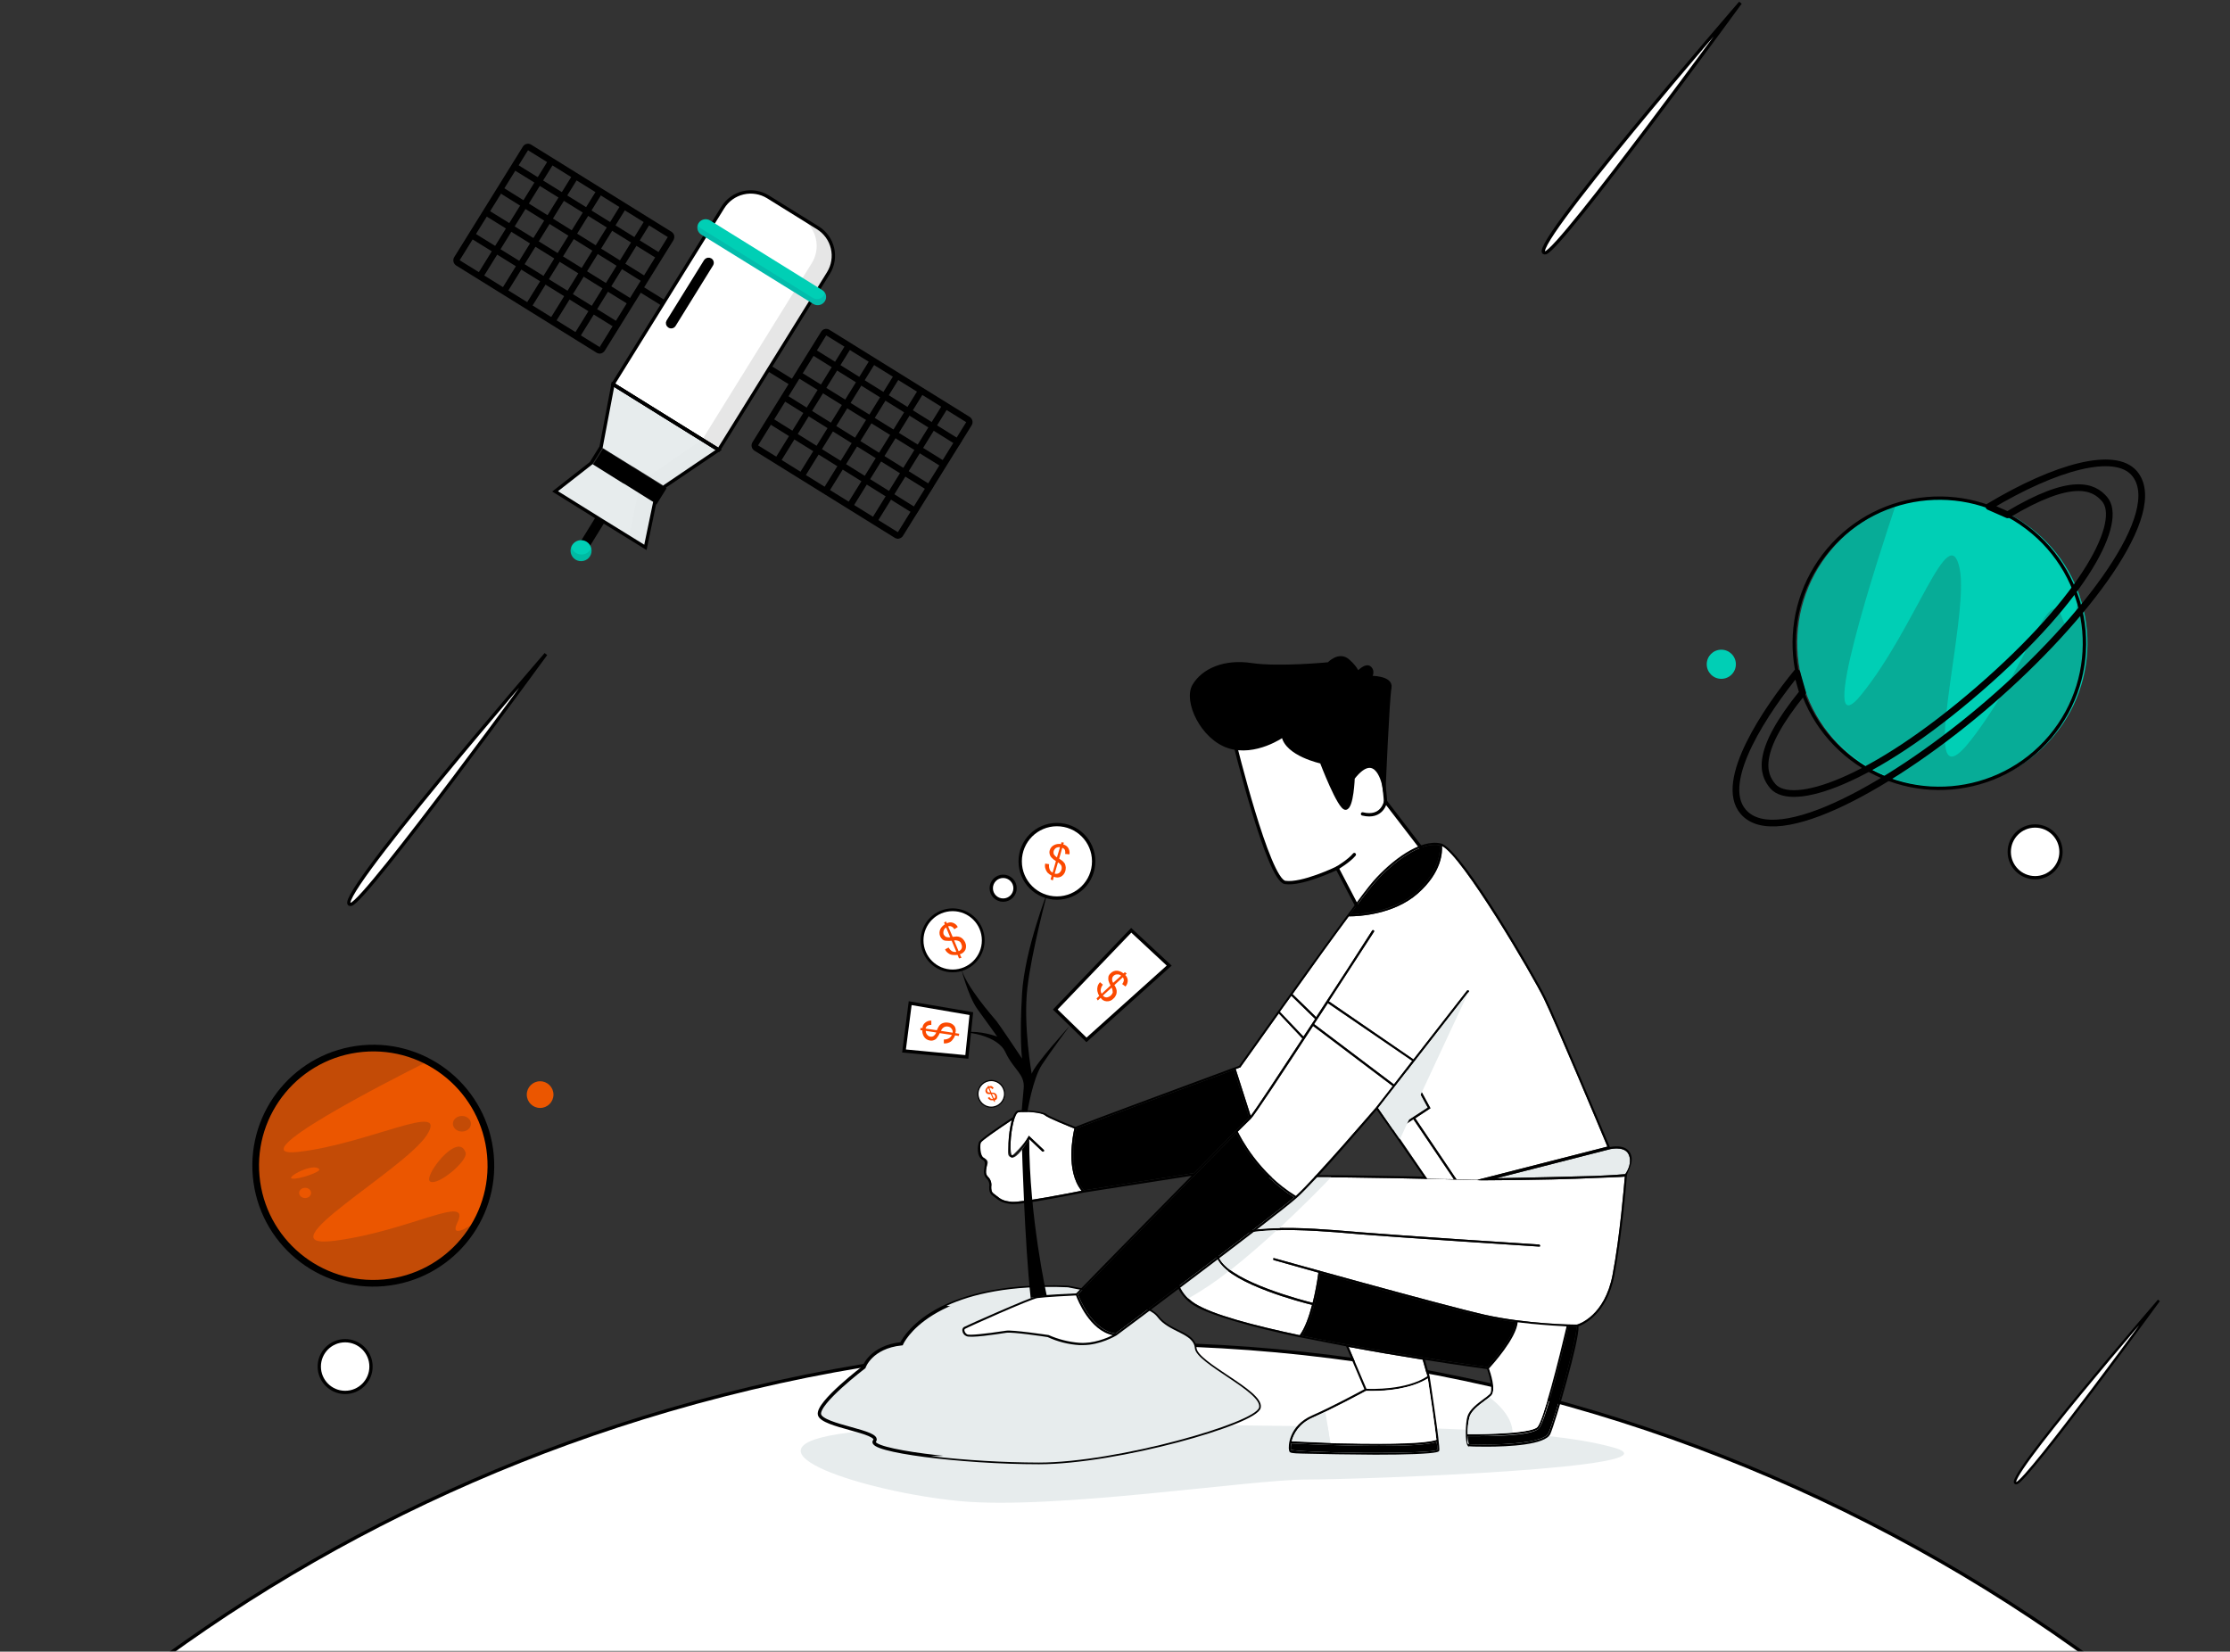 <svg width="667" height="494" viewBox="0 0 667 494" fill="none" xmlns="http://www.w3.org/2000/svg">
<rect x="0" y="0" width="667" height="494" fill="#333333" stroke="none"/>
<mask id="mask0" mask-type="alpha" maskUnits="userSpaceOnUse" x="0" y="296" width="667" height="198">
<rect y="297" width="667" height="197" fill="#C4C4C4"/>
</mask>
<g mask="url(#mask0)">
<path d="M806.505 753.685C882.379 1012.85 733.803 1284.53 474.634 1360.4C215.466 1436.28 -56.302 1287.79 -132.27 1028.53C-159.852 934.528 -158.487 834.396 -128.35 741.179C-80.38 592.323 38.332 469.038 199.787 421.815C376.921 369.925 559.935 422.935 682.1 544.54C740.596 602.606 783.4 674.567 806.505 753.685Z" fill="white" stroke="black" stroke-miterlimit="10"/>
</g>
<path d="M411.344 426.935C411.344 426.935 460.885 426.812 482.617 432.951C504.349 439.09 407.354 442.528 390.718 442.528C374.081 442.528 315.209 451.675 287.032 448.974C258.854 446.273 220.241 433.811 250.567 428.961C280.893 424.111 411.344 426.935 411.344 426.935Z" fill="#E7ECED"/>
<path d="M319.392 385.029C319.392 385.029 342.658 389.142 346.158 393.869C349.657 398.596 357.085 398.596 357.392 403.262C357.699 407.927 377.527 416.276 376.606 420.942C375.686 425.607 334.064 437.455 310.736 437.455C287.408 437.455 259.415 433.833 261.564 431.01C263.712 428.186 245.848 426.59 245.111 423.09C244.375 419.591 258.433 408.91 258.433 408.91C258.433 408.91 260.397 402.893 269.667 401.911C269.667 401.911 277.586 383.372 319.392 385.029Z" fill="#E7ECED" stroke="black" stroke-miterlimit="10"/>
<g style="mix-blend-mode:multiply">
<path d="M376.606 420.942C377.527 416.276 357.76 407.866 357.392 403.262C357.023 398.658 349.657 398.596 346.157 393.869C342.658 389.142 319.392 385.029 319.392 385.029C302.08 384.293 290.601 387.116 283.111 390.554C283.234 390.616 313.376 394.299 316.445 396.141C319.515 397.982 272.859 401.359 276.972 403.323C281.085 405.288 324.364 405.226 337.563 405.472C350.762 405.717 346.096 407.068 340.755 409.401C335.414 411.733 266.904 413.882 260.581 414.128C254.258 414.373 266.904 420.696 304.413 424.932C341.922 429.168 368.687 416.276 368.687 416.276C355.918 433.772 278.446 435.552 278.446 435.552C289.166 436.782 299.946 437.418 310.736 437.455C334.064 437.455 375.624 425.546 376.606 420.942Z" fill="#E7ECED"/>
</g>
<path d="M412.512 432.459C401.155 432.459 388.386 431.845 386.237 431.722C386.086 432.344 386.045 432.988 386.114 433.625C387.158 433.993 395.63 434.423 408.03 434.546C422.027 434.607 429.087 434.178 429.885 433.686C429.918 432.884 429.857 432.08 429.7 431.292C426.815 432.213 420.001 432.459 412.512 432.459Z" fill="black"/>
<path d="M486.117 351.18C486.853 350.136 488.265 347.619 487.099 345.225C486.424 343.813 484.766 343.506 483.538 343.506C482.92 343.514 482.304 343.576 481.697 343.69L447.626 352.408C457.203 352.223 468.928 351.978 476.908 351.732C482.802 351.487 485.503 351.241 486.117 351.18Z" fill="#E7ECED"/>
<path d="M408.706 415.392C410.24 415.454 420.615 415.822 426.938 411.648L425.526 406.675C418.957 405.632 411.223 404.342 403.365 402.869L408.706 415.392Z" fill="white"/>
<path d="M444.925 408.885C445.845 407.842 452.967 399.984 453.335 395.441C450.204 395.011 447.012 394.52 443.942 393.784C435.655 391.942 410.854 385.189 394.954 380.769C394.647 382.918 393.051 394.213 389.368 399.493C413.8 404.649 442.592 408.578 444.925 408.885Z" fill="black"/>
<path d="M476.724 352.346C470.278 352.653 460.149 352.96 445.047 353.021H442.776L439.952 352.899C429.946 352.653 407.416 352.101 389.92 352.101C378.747 352.101 369.6 352.346 367.145 353.021C362.418 354.372 353.332 365.852 351.859 376.349C351.307 380.585 351.736 386.417 357.445 389.916C363.155 393.415 374.941 396.423 388.754 399.37C390.35 397.16 391.578 393.661 392.437 390.285C389.613 389.609 368.802 384.268 364.505 377.209C363.822 376.156 363.58 374.878 363.83 373.648C365.978 364.992 392.069 367.325 404.592 368.369L406.741 368.553C416.931 369.412 459.903 372.236 460.333 372.236C460.42 372.251 460.499 372.296 460.555 372.364C460.611 372.431 460.641 372.517 460.64 372.605C460.64 372.727 460.456 372.912 460.333 372.85C460.21 372.789 416.87 370.026 406.679 369.167L404.531 368.983C393.174 368 366.47 365.668 364.444 373.771C364.323 374.303 364.31 374.854 364.405 375.392C364.5 375.929 364.701 376.443 364.996 376.902C369.109 383.593 389.859 388.995 392.621 389.671C393.357 386.696 393.93 383.683 394.34 380.647L381.019 376.902C380.896 376.902 380.773 376.718 380.835 376.533C380.896 376.349 381.019 376.288 381.203 376.349C381.387 376.411 431.665 390.407 444.065 393.231C456.466 396.055 470.831 396.178 471.69 396.178C472.55 396.178 479.978 393.477 482.31 381.383C484.643 369.29 485.748 354.556 485.994 351.917C485.134 352.039 482.802 352.162 476.724 352.346Z" fill="white"/>
<path d="M469.174 396.73C468.498 399.677 462.544 424.846 460.272 427.241C458.001 429.635 444.864 429.573 440.198 429.573H439.032C439.093 430.863 439.216 431.783 439.4 431.968C439.584 432.152 461.377 432.643 463.158 428.653C465.368 423.619 471.998 399.124 471.506 396.792L469.174 396.73Z" fill="black"/>
<path d="M487.652 344.979C486.178 341.971 481.758 343.076 481.574 343.076L444.986 352.408L439.952 352.285C423.5 351.855 373.468 350.566 366.961 352.469C361.988 353.881 352.78 365.361 351.245 376.226C350.386 382.611 352.412 387.522 357.139 390.469C361.866 393.415 374.819 397.037 388.754 399.984H388.877L402.628 402.685L408.091 415.515C406.618 416.313 398.453 420.733 392.437 423.373C385.439 426.442 385.255 432.704 385.562 433.809C385.869 434.914 385.746 434.669 399.927 434.976L411.345 435.098C415.888 435.098 420.062 435.037 423.193 434.914C430.376 434.607 430.437 434.177 430.498 433.809C430.744 432.152 427.797 412.876 427.613 411.709L426.201 406.737C436.208 408.333 443.574 409.315 444.802 409.499C445.477 411.402 446.705 415.945 445.6 416.989C445.037 417.496 444.442 417.968 443.82 418.401C441.917 419.812 439.523 421.593 438.909 423.68C438.295 425.767 438.233 431.231 438.909 432.274C439.584 433.318 439.093 432.52 439.277 432.581C439.461 432.643 441.548 432.704 444.618 432.704C451.371 432.704 462.237 432.152 463.71 428.898C465.183 425.644 472.55 400.475 472.12 396.73C473.593 396.178 480.653 393.047 482.863 381.506C485.073 369.965 486.547 352.899 486.608 351.609C486.669 350.32 488.941 347.681 487.652 344.979ZM481.697 343.69C482.304 343.576 482.92 343.514 483.538 343.506C484.766 343.506 486.424 343.813 487.099 345.225C488.265 347.619 486.853 350.136 486.117 351.18C485.503 351.241 482.802 351.487 476.908 351.732C468.928 351.978 457.203 352.223 447.626 352.408L481.697 343.69ZM394.954 380.769C410.854 385.189 435.655 391.942 443.943 393.784C447.012 394.52 450.204 395.011 453.335 395.441C452.967 399.984 445.846 407.842 444.925 408.885C442.592 408.578 413.801 404.649 389.368 399.493C393.051 394.213 394.647 382.918 394.954 380.769ZM392.683 423.987C399.006 421.163 407.723 416.497 408.583 416.006H410.731C414.415 416.006 421.843 415.515 427.061 412.262C427.736 416.682 429.086 425.829 429.639 430.617C422.886 432.827 390.227 431.231 386.36 431.047C386.912 428.898 388.508 425.829 392.683 423.987ZM429.885 433.686C429.087 434.177 422.027 434.607 408.03 434.546C395.63 434.423 387.158 433.993 386.114 433.625C386.045 432.988 386.086 432.344 386.237 431.722C388.386 431.845 401.155 432.459 412.512 432.459C420.001 432.459 426.815 432.213 429.7 431.292C429.857 432.08 429.918 432.884 429.885 433.686ZM426.938 411.648C420.615 415.822 410.24 415.454 408.705 415.392L403.365 402.869C411.222 404.343 418.957 405.632 425.526 406.675L426.938 411.648ZM439.523 423.864C440.075 421.961 442.347 420.242 444.188 418.892C444.811 418.459 445.405 417.987 445.968 417.48C447.626 416.006 445.784 410.543 445.355 409.315C446.46 408.149 453.519 400.291 453.949 395.503C459.842 396.239 465.245 396.546 468.56 396.73C466.288 406.491 461.623 424.908 459.842 426.811C458.062 428.714 444.434 429.021 438.97 428.959C438.927 427.244 439.113 425.531 439.523 423.864ZM463.157 428.652C461.377 432.643 440.321 432.09 439.4 431.967C438.479 431.845 439.093 430.862 439.031 429.573H440.198C444.863 429.573 458.308 429.389 460.272 427.241C462.237 425.092 468.498 399.677 469.173 396.73H471.506C471.997 399.124 465.367 423.619 463.157 428.652ZM482.311 381.383C479.978 393.477 472.304 395.994 471.69 396.178C471.077 396.362 456.22 395.932 444.065 393.231C431.91 390.53 381.694 376.472 381.203 376.349C380.712 376.226 380.835 376.349 380.835 376.533C380.835 376.717 380.896 376.902 381.019 376.902L394.34 380.646C393.931 383.683 393.357 386.696 392.621 389.671C389.859 388.995 369.11 383.593 364.996 376.902C364.701 376.443 364.5 375.929 364.405 375.392C364.311 374.854 364.324 374.303 364.444 373.771C366.47 365.667 393.174 368 404.531 368.983L406.68 369.167C416.87 370.026 459.842 372.85 460.333 372.85C460.825 372.85 460.64 372.727 460.64 372.604C460.642 372.516 460.611 372.431 460.555 372.364C460.499 372.296 460.42 372.251 460.333 372.236C459.904 372.236 416.931 369.412 406.741 368.553L404.592 368.369C392.069 367.325 365.979 364.992 363.83 373.648C363.58 374.878 363.823 376.156 364.505 377.209C368.803 384.268 389.613 389.609 392.437 390.284C391.578 393.661 390.35 397.16 388.754 399.37C374.941 396.423 362.602 393.17 357.446 389.916C352.289 386.662 351.307 380.585 351.859 376.349C353.333 365.852 362.418 354.372 367.145 353.021C369.601 352.346 378.748 352.101 389.92 352.101C407.416 352.101 429.946 352.653 439.952 352.899L442.776 353.021H445.048C460.149 352.96 470.278 352.653 476.724 352.346C483.17 352.039 485.135 352.039 485.994 351.916C485.748 354.556 484.521 369.719 482.311 381.383Z" fill="black"/>
<path d="M429.639 430.678C429.087 425.89 427.736 416.743 427.061 412.323C421.843 415.577 414.415 416.068 410.731 416.068H408.583C407.846 416.436 402.014 419.628 396.428 422.329L397.901 431.661C409.197 431.906 425.158 432.152 429.639 430.678Z" fill="white"/>
<path d="M392.683 423.987C388.508 425.829 386.912 428.898 386.36 431.108L397.901 431.599L396.428 422.268L392.683 423.987Z" fill="#E7ECED"/>
<path d="M468.559 396.73C465.244 396.546 459.842 396.239 453.949 395.502C453.519 400.291 446.459 408.149 445.354 409.315C445.784 410.543 447.626 416.006 445.968 417.48L445.477 417.909C447.626 419.506 452.414 423.68 452.414 428.53C456.036 428.161 459.044 427.67 459.842 426.811C461.622 424.908 466.288 406.491 468.559 396.73Z" fill="white"/>
<path d="M445.477 417.909L444.188 418.892C442.346 420.242 440.075 421.961 439.522 423.864C439.113 425.531 438.927 427.244 438.97 428.959C442.039 429.021 447.748 428.898 452.414 428.53C452.414 423.68 447.626 419.506 445.477 417.909Z" fill="#E7ECED"/>
<g style="mix-blend-mode:multiply">
<g style="mix-blend-mode:multiply">
<path d="M364.506 377.209C363.823 376.156 363.58 374.878 363.83 373.648C364.997 368.921 373.346 367.448 382.677 367.325C389 361.432 394.647 355.784 398.147 352.101H389.921C378.748 352.101 369.601 352.346 367.145 353.021C362.418 354.372 353.333 365.852 351.859 376.349C351.368 380.033 351.675 384.821 355.42 388.381C359.633 385.994 363.656 383.285 367.452 380.278C366.286 379.449 365.287 378.407 364.506 377.209Z" fill="#E7ECED"/>
</g>
<g style="mix-blend-mode:multiply">
<path d="M364.444 373.771C364.324 374.303 364.311 374.854 364.406 375.392C364.501 375.929 364.702 376.443 364.997 376.902C365.822 378.067 366.84 379.084 368.005 379.91C372.67 376.226 377.459 372.052 381.94 367.939C373.223 368.185 365.488 369.596 364.444 373.771Z" fill="#E7ECED"/>
</g>
</g>
<path d="M369.232 222.018C369.232 222.018 379.3 263.209 384.395 263.946C389.491 264.683 399.927 259.649 399.927 259.649L406.864 272.909L426.447 255.413L414.415 239.759C414.415 239.759 412.819 209.371 397.84 208.819C382.861 208.266 369.232 222.018 369.232 222.018Z" fill="white" stroke="black" stroke-miterlimit="10"/>
<path d="M399.927 259.649C399.927 259.649 403.61 257.439 405.083 255.597" stroke="black" stroke-miterlimit="10" stroke-linecap="round"/>
<path d="M414.414 239.759C414.414 239.759 413.493 244.915 407.539 243.442" stroke="black" stroke-miterlimit="10" stroke-linecap="round"/>
<path d="M404.715 232.699C404.715 232.699 404.408 241.478 402.505 241.723C400.602 241.969 395.261 227.911 395.261 227.911C395.261 227.911 384.764 225.701 383.781 219.992C383.781 219.992 375.494 225.885 367.513 223.307C359.533 220.728 354.376 209.617 357.139 205.013C359.901 200.409 366.224 197.585 374.327 198.813C382.431 200.04 397.41 198.567 397.41 198.567C397.41 198.567 400.479 195.191 403.242 197.646C406.004 200.102 406.004 201.391 406.004 201.391C406.004 201.391 408.521 198.567 409.749 199.795C410.977 201.023 409.749 202.619 409.749 202.619C409.749 202.619 416.317 202.496 415.704 205.688C415.09 208.88 413.985 235.216 413.985 235.216C413.985 235.216 411.897 223.491 404.715 232.699Z" fill="black" stroke="black" stroke-miterlimit="10"/>
<path d="M382.799 302.621L389.859 310.049L393.358 304.77L386.237 297.833L382.799 302.621Z" fill="white"/>
<path d="M374.082 333.745C375.678 331.719 382.185 321.836 389.552 310.601L382.492 303.112C376.108 312.013 371.258 318.95 371.074 319.135V319.257H370.951L369.601 319.748L374.082 333.745Z" fill="white"/>
<path d="M321.349 337.551C319.814 336.937 313.368 334.42 312.509 333.561C311.649 332.702 306.922 332.272 304.59 332.702C303.546 332.886 302.441 337.428 302.257 341.91C302.195 344.857 302.625 345.593 302.748 345.593C302.871 345.593 306.124 342.524 307.536 340.068L307.72 339.7L312.202 343.936C312.258 343.993 312.29 344.07 312.29 344.151C312.29 344.231 312.258 344.308 312.202 344.365C312.146 344.42 312.074 344.455 311.997 344.466C311.92 344.477 311.841 344.463 311.772 344.427L307.843 340.682C306.922 342.217 304.221 346.575 302.625 346.207C301.029 345.839 301.582 344.611 301.643 341.91C301.732 339.59 302.061 337.286 302.625 335.034C298.205 337.981 293.662 341.173 293.355 341.787C293.048 342.401 292.435 345.409 294.276 346.33C296.118 347.251 295.258 348.11 295.074 349.154C294.89 350.197 294.706 351.18 295.504 351.978C295.896 352.351 296.19 352.815 296.362 353.329C296.533 353.843 296.576 354.39 296.486 354.924C296.486 355.784 296.486 356.52 297.284 357.073L298.082 357.687C299.31 358.669 300.047 359.222 302.625 359.467C305.203 359.713 320.551 356.766 323.497 356.152C318.648 350.197 320.919 339.393 321.349 337.551Z" fill="white"/>
<path d="M416.931 324.353L422.395 317.293L397.164 300.043C395.813 302.069 394.463 304.217 393.051 306.304L416.931 324.353Z" fill="white"/>
<path d="M369.662 338.165L373.591 334.297L369.048 319.994C352.473 326.071 324.173 336.569 321.963 337.551C321.656 338.902 319.2 350.32 324.173 356.029L357.139 350.872L369.662 338.165Z" fill="black"/>
<path d="M420.983 320.117L412.205 331.412L416.747 337.981L427.061 331.289L420.983 320.117Z" fill="#E7ECED"/>
<path d="M423.623 266.831C430.867 260.385 430.744 254.001 430.682 252.835C425.035 251.668 416.87 257.561 411.222 263.946C409.933 265.358 407.232 268.857 403.855 273.461C406.372 273.461 416.563 273.031 423.623 266.831Z" fill="black"/>
<path d="M431.296 253.019C431.419 254.799 431.173 260.938 424.052 267.261C416.931 273.584 406.127 274.075 403.732 274.075H403.426C398.514 280.705 392.253 289.361 386.605 297.342L393.665 304.217C400.111 294.395 406.556 284.389 410.424 278.311C410.448 278.279 410.478 278.252 410.513 278.231C410.548 278.211 410.586 278.197 410.626 278.191C410.666 278.186 410.707 278.188 410.746 278.198C410.785 278.208 410.821 278.225 410.854 278.25C411.038 278.311 411.038 278.495 410.976 278.679L397.471 299.49L422.763 316.863L438.786 296.298C438.841 296.244 438.913 296.208 438.99 296.197C439.068 296.186 439.146 296.2 439.215 296.237C439.257 296.252 439.294 296.278 439.323 296.313C439.351 296.347 439.369 296.389 439.375 296.433C439.382 296.477 439.376 296.522 439.358 296.563C439.341 296.604 439.313 296.64 439.277 296.666L421.413 319.626L427.858 331.474L423.316 334.482L435.655 352.776L441.855 352.898L480.776 342.953C479.241 339.209 464.63 304.463 461.806 298.753C458.491 291.878 437.374 255.904 431.296 253.019Z" fill="white"/>
<path d="M369.784 338.902C357.691 351.057 324.725 384.759 322.392 387.153C322.945 388.565 326.689 397.896 333.626 398.879C335.775 397.282 380.098 364.194 387.096 358.116C376.292 351.425 370.828 341.05 369.784 338.902Z" fill="black"/>
<path d="M422.763 334.789L415.703 336.139L426.876 352.592L434.856 352.714L422.763 334.789Z" fill="white"/>
<path d="M321.84 387.399C320.366 387.46 312.202 387.829 310.237 388.197C308.273 388.565 289.426 396.914 288.628 397.405C288.559 397.452 288.505 397.517 288.473 397.593C288.44 397.669 288.43 397.753 288.444 397.835C288.481 398.093 288.578 398.338 288.727 398.552C288.877 398.765 289.074 398.94 289.304 399.063C289.979 399.37 294.583 398.94 300.906 397.958C302.871 397.651 313.123 399.186 313.552 399.247H313.614C316.547 400.549 319.683 401.338 322.883 401.58C327.119 401.887 331.171 400.106 332.828 399.247C325.953 397.835 322.392 388.934 321.84 387.399Z" fill="white"/>
<path d="M411.59 331.228L416.563 324.844L392.744 306.857C383.904 320.424 375.064 333.807 374.143 334.605L370.214 338.472C370.951 340.007 376.415 350.873 387.587 357.687C393.726 352.101 411.222 331.597 411.59 331.228Z" fill="white"/>
<path d="M481.512 343.076C481.328 342.708 465.306 304.524 462.359 298.447C459.412 292.369 437.128 253.694 430.989 252.282C424.728 250.809 416.133 257.439 410.731 263.578C405.329 269.717 372.24 316.556 370.644 318.766L369.171 319.319H369.109C360.883 322.388 324.418 335.832 321.656 337.06C318.463 335.832 313.552 333.807 312.938 333.193C312.325 332.579 306.677 331.781 304.528 332.149C303.853 332.272 303.362 333.07 302.932 334.175C301.152 335.341 293.171 340.621 292.803 341.603C292.435 342.585 291.943 345.9 293.969 346.944C294.706 347.312 294.645 347.987 294.46 349.092C294.276 350.197 294.031 351.425 295.074 352.469C295.407 352.788 295.654 353.186 295.793 353.626C295.933 354.065 295.96 354.533 295.872 354.986C295.872 355.907 295.872 356.889 296.916 357.625L297.714 358.239C299.003 359.222 299.801 359.835 302.625 360.142H303.055C307.291 360.142 323.375 356.827 324.111 356.705L356.402 351.671C342.037 366.22 323.743 384.943 321.901 386.847C320.735 386.908 312.202 387.276 310.176 387.645C308.15 388.013 289.181 396.423 288.321 396.914C288.161 397.021 288.031 397.168 287.945 397.34C287.859 397.512 287.82 397.704 287.83 397.897C287.845 398.263 287.962 398.619 288.168 398.923C288.374 399.227 288.661 399.467 288.997 399.615C290.163 400.291 297.775 399.124 300.968 398.633C302.809 398.326 312.631 399.8 313.368 399.922C316.343 401.301 319.549 402.113 322.822 402.317H323.927C329.084 402.317 333.688 399.554 333.933 399.431C334.179 399.308 381.817 363.703 387.833 358.301C393.849 352.898 409.565 334.482 411.775 331.903L416.44 338.533L426.139 352.53L444.126 352.96L481.635 343.383L481.512 343.076ZM411.222 263.946C416.87 257.562 425.035 251.668 430.682 252.835C430.744 254.001 430.866 260.385 423.623 266.831C416.379 273.277 406.372 273.461 403.855 273.461C407.232 268.857 409.933 265.358 411.222 263.946ZM397.164 300.043L422.395 317.293L416.931 324.353L393.051 306.304C394.463 304.217 395.813 302.068 397.164 300.043ZM416.747 337.981L412.204 331.412L420.983 320.117L427.06 331.29L416.747 337.981ZM389.859 310.049L382.799 302.621L386.237 297.833L393.358 304.77L389.859 310.049ZM370.951 319.257H371.074V319.135C371.258 318.95 376.108 312.013 382.492 303.112L389.552 310.602C382.185 321.836 375.678 331.719 374.082 333.745L369.6 319.748L370.951 319.257ZM302.625 359.467C300.047 359.222 299.31 358.669 298.082 357.687L297.284 357.073C296.486 356.52 296.486 355.784 296.486 354.924C296.576 354.39 296.533 353.842 296.362 353.329C296.19 352.815 295.896 352.351 295.504 351.978C294.706 351.18 294.89 350.136 295.074 349.154C295.258 348.172 295.443 346.944 294.276 346.33C293.11 345.716 293.11 342.462 293.355 341.787C293.601 341.112 298.205 337.981 302.625 335.034C302.061 337.286 301.732 339.59 301.643 341.91C301.581 344.611 301.888 346.023 302.625 346.207C303.362 346.391 306.922 342.217 307.843 340.682L311.772 344.427C311.841 344.463 311.92 344.477 311.997 344.466C312.074 344.455 312.146 344.42 312.202 344.365C312.258 344.308 312.289 344.231 312.289 344.151C312.289 344.07 312.258 343.993 312.202 343.936L307.72 339.7L307.536 340.068C306.124 342.524 303.73 345.839 302.748 345.593C301.766 345.348 302.195 344.857 302.257 341.91C302.441 337.428 303.546 332.886 304.59 332.702C306.922 332.272 311.772 332.886 312.509 333.561C313.245 334.236 319.814 336.937 321.349 337.551C320.919 339.393 318.648 350.197 323.497 356.152C320.551 356.766 305.51 359.713 302.625 359.467ZM324.173 356.029C319.2 350.32 321.656 338.902 321.963 337.551C324.173 336.569 352.473 326.072 369.048 319.994L373.591 334.298L369.662 338.165L357.138 350.873L324.173 356.029ZM333.626 398.879C326.69 397.897 322.945 388.565 322.392 387.153C324.725 384.759 357.691 351.057 369.785 338.902C370.828 341.05 376.292 351.425 387.096 358.117C380.098 364.194 335.775 397.283 333.626 398.879ZM322.883 401.641C319.683 401.4 316.547 400.611 313.614 399.308H313.552C313.123 399.247 302.871 397.712 300.906 398.019C294.583 399.002 289.979 399.431 289.304 399.124C289.074 399.002 288.877 398.826 288.727 398.613C288.578 398.4 288.481 398.154 288.444 397.897C288.43 397.815 288.44 397.731 288.473 397.654C288.505 397.578 288.56 397.513 288.628 397.467C289.426 396.976 308.211 388.565 310.237 388.258C312.263 387.952 320.366 387.522 321.84 387.46C322.392 388.995 325.953 397.897 332.828 399.37C331.171 400.168 327.119 401.948 322.883 401.641ZM387.587 357.687C376.414 350.873 370.951 340.007 370.214 338.472L374.143 334.605C375.064 333.807 383.904 320.424 392.744 306.857L416.563 324.844L411.59 331.228C411.222 331.597 393.726 352.1 387.587 357.687ZM417.115 338.472L422.763 334.789L434.857 352.714L426.876 352.592L417.115 338.472ZM435.655 352.776L423.316 334.482L427.858 331.474L421.413 319.626L439.277 296.666C439.313 296.64 439.341 296.604 439.358 296.563C439.376 296.522 439.382 296.477 439.375 296.433C439.369 296.389 439.351 296.347 439.323 296.312C439.294 296.278 439.257 296.252 439.215 296.237C439.146 296.2 439.068 296.186 438.99 296.197C438.913 296.208 438.842 296.243 438.786 296.298L422.763 316.863L397.471 299.49L410.976 278.679C411.038 278.495 411.038 278.311 410.854 278.25C410.789 278.201 410.707 278.18 410.626 278.191C410.545 278.203 410.473 278.246 410.424 278.311C406.556 284.388 400.111 294.395 393.665 304.217L386.605 297.342C392.253 289.361 398.514 280.705 403.426 274.075H403.733C406.127 274.075 416.686 273.707 424.052 267.261C431.419 260.815 431.419 254.799 431.296 253.019C437.374 255.904 458.491 291.878 461.806 298.753C464.63 304.463 479.241 339.209 480.776 342.953L441.855 352.898L435.655 352.776Z" fill="black"/>
<g style="mix-blend-mode:multiply">
<path d="M439.277 296.666L418.712 340.743L412.205 331.412L439.277 296.666Z" fill="#E7ECED"/>
</g>
<path d="M614.173 220.283C629.613 201.948 627.266 174.568 608.93 159.128C590.595 143.688 563.215 146.036 547.775 164.371C532.335 182.706 534.683 210.086 553.018 225.526C571.353 240.966 598.733 238.619 614.173 220.283Z" fill="#00CFB5"/>
<g style="mix-blend-mode:multiply" opacity="0.2">
<path d="M548.058 220.35C554.628 227.959 563.64 233.047 573.549 234.743C583.459 236.439 593.65 234.637 602.377 229.646C611.104 224.655 617.825 216.785 621.388 207.384C624.951 197.983 625.135 187.636 621.908 178.114C620.619 184.99 618.839 190.637 616.813 184.867C612.884 173.448 606.5 199.6 589.434 221.455C572.368 243.309 589.372 184.867 586.119 169.949C582.865 155.032 573.227 187.322 556.836 207.642C542.348 225.69 562.3 165.1 567.088 150.796C561.728 152.618 556.768 155.452 552.478 159.145C543.778 166.677 538.425 177.355 537.596 188.832C536.767 200.309 540.53 211.646 548.058 220.35Z" fill="#231F20"/>
</g>
<path d="M613.259 220.352C628.698 202.017 626.351 174.637 608.016 159.197C589.68 143.757 562.3 146.104 546.86 164.44C531.421 182.775 533.768 210.155 552.103 225.595C570.439 241.035 597.819 238.687 613.259 220.352Z" stroke="black" stroke-linecap="round" stroke-linejoin="round"/>
<path d="M595.266 209.913C566.904 234.469 531.36 254.359 521.415 242.818C513.557 233.732 528.659 211.878 537.438 201.135L539.156 207.151C524.791 224.831 527.186 231.522 530.255 235.144C535.964 241.713 559.722 234.039 591.951 206.107C624.18 178.175 635.169 155.83 629.46 149.261C626.267 145.578 619.883 142.324 600.484 153.988L594.898 151.533C615.095 139.439 632.529 134.835 638.361 141.526C648.306 153.067 623.566 185.419 595.266 209.913Z" stroke="black" stroke-width="2" stroke-linecap="round" stroke-linejoin="round"/>
<path d="M115.374 384.187C134.721 382.426 148.978 365.315 147.217 345.967C145.456 326.62 128.345 312.364 108.998 314.124C89.651 315.885 75.394 332.996 77.155 352.344C78.916 371.691 96.027 385.947 115.374 384.187Z" fill="#EB5600"/>
<g style="mix-blend-mode:multiply" opacity="0.2">
<path d="M76.898 346.798C76.392 354.917 78.71 362.961 83.459 369.565C88.209 376.169 95.097 380.926 102.954 383.03C110.812 385.133 119.156 384.454 126.569 381.106C133.983 377.758 140.01 371.948 143.628 364.662C138.962 367.916 134.665 370.126 136.814 365.644C141.049 356.804 122.51 368.223 100.103 371.108C77.696 373.993 120.975 349.929 127.667 339.493C134.358 329.057 110.294 342.132 89.237 344.527C70.575 346.614 116.678 323.102 127.605 317.638C123.492 315.57 119.002 314.359 114.407 314.078C109.795 313.761 105.166 314.356 100.784 315.829C96.402 317.302 92.354 319.624 88.87 322.663C85.387 325.702 82.536 329.398 80.482 333.539C78.428 337.68 77.21 342.186 76.898 346.798Z" fill="#231F20"/>
</g>
<path d="M114.841 383.686C134.188 381.925 148.445 364.814 146.684 345.467C144.923 326.12 127.812 311.863 108.465 313.624C89.118 315.385 74.861 332.496 76.622 351.843C78.382 371.19 95.494 385.447 114.841 383.686Z" stroke="black" stroke-width="2" stroke-linecap="round" stroke-linejoin="round"/>
<g style="mix-blend-mode:multiply" opacity="0.2">
<path d="M139.269 344.772C140.006 347.166 131.166 354.656 128.71 353.428C126.255 352.2 137.12 338.019 139.269 344.772Z" fill="#231F20"/>
</g>
<path d="M95.499 349.745C96.051 350.481 89.237 352.876 87.334 352.507C85.431 352.139 93.841 347.596 95.499 349.745Z" fill="#EB5600"/>
<path d="M91.263 358.339C92.246 358.339 93.043 357.652 93.043 356.804C93.043 355.957 92.246 355.27 91.263 355.27C90.279 355.27 89.482 355.957 89.482 356.804C89.482 357.652 90.279 358.339 91.263 358.339Z" fill="#EB5600"/>
<g style="mix-blend-mode:multiply" opacity="0.2">
<path d="M138.164 338.449C139.656 338.449 140.865 337.405 140.865 336.116C140.865 334.828 139.656 333.783 138.164 333.783C136.672 333.783 135.463 334.828 135.463 336.116C135.463 337.405 136.672 338.449 138.164 338.449Z" fill="#231F20"/>
</g>
<path d="M608.71 262.524C612.982 262.524 616.445 259.061 616.445 254.789C616.445 250.517 612.982 247.054 608.71 247.054C604.438 247.054 600.975 250.517 600.975 254.789C600.975 259.061 604.438 262.524 608.71 262.524Z" fill="white" stroke="black" stroke-width="0.98" stroke-miterlimit="10"/>
<path d="M514.846 203.038C517.254 203.038 519.205 201.087 519.205 198.679C519.205 196.272 517.254 194.321 514.846 194.321C512.439 194.321 510.488 196.272 510.488 198.679C510.488 201.087 512.439 203.038 514.846 203.038Z" fill="#00CFB5"/>
<path d="M103.234 416.474C107.505 416.474 110.969 413.011 110.969 408.739C110.969 404.467 107.505 401.004 103.234 401.004C98.962 401.004 95.499 404.467 95.499 408.739C95.499 413.011 98.962 416.474 103.234 416.474Z" fill="white" stroke="black" stroke-width="0.98" stroke-miterlimit="10"/>
<path d="M161.553 331.389C163.757 331.389 165.544 329.603 165.544 327.399C165.544 325.195 163.757 323.409 161.553 323.409C159.349 323.409 157.563 325.195 157.563 327.399C157.563 329.603 159.349 331.389 161.553 331.389Z" fill="#EB5600"/>
<path d="M308.272 388.197L313.061 387.399C313.061 387.399 307.842 364.01 307.842 340.682L305.694 343.875C305.694 343.875 306.492 371.868 308.272 388.197Z" fill="black"/>
<path d="M307.29 332.579C307.29 332.579 308.886 322.634 311.649 318.46C314.411 314.285 319.936 306.857 319.936 306.857C319.936 306.857 309.562 318.275 308.579 321.161C308.579 321.161 306.001 306.673 307.29 295.5C308.579 284.327 313.429 266.463 313.429 266.463C313.429 266.463 306.492 283.959 305.694 297.219C304.896 310.479 305.694 316.618 305.694 316.618C305.694 316.618 299.064 306.673 298.082 305.445C297.1 304.217 288.505 294.702 287.277 288.87C287.277 288.87 289.426 297.833 292.434 301.946C295.442 306.059 298.266 310.049 298.266 310.049C298.266 310.049 293.293 308.146 288.751 308.76C288.751 308.76 298.266 309.435 300.721 314.715C303.177 319.994 306.615 321.222 306.185 325.581C305.755 329.939 305.571 332.579 305.571 332.579H307.29Z" fill="black"/>
<path d="M315.639 301.946L324.97 311.031L349.71 288.809L338.353 278.25L315.639 301.946Z" fill="white" stroke="black" stroke-miterlimit="10"/>
<path d="M327.979 298.631L328.777 297.894C328.506 297.44 328.319 296.941 328.224 296.421C328.153 295.971 328.174 295.512 328.285 295.07C328.409 294.581 328.664 294.136 329.022 293.781L329.882 294.518C329.576 294.892 329.366 295.334 329.268 295.807C329.212 296.047 329.205 296.295 329.247 296.538C329.29 296.78 329.38 297.012 329.513 297.219L332.153 294.763C331.901 294.293 331.695 293.8 331.539 293.29C331.478 292.883 331.478 292.469 331.539 292.062C331.67 291.679 331.904 291.339 332.214 291.08C332.474 290.811 332.791 290.605 333.142 290.477C333.493 290.35 333.869 290.304 334.24 290.343C334.897 290.435 335.515 290.712 336.02 291.141L336.45 290.773L337.003 291.203L336.573 291.632C336.998 292.037 337.26 292.583 337.31 293.167C337.339 293.865 337.097 294.547 336.634 295.07L335.652 294.334C335.903 294.034 336.072 293.674 336.143 293.29C336.162 292.936 336.053 292.588 335.836 292.308L333.319 294.64C333.554 294.982 333.74 295.353 333.872 295.746C334.004 296.098 334.046 296.478 333.995 296.851C333.979 297.199 333.873 297.537 333.688 297.833C333.538 298.171 333.306 298.467 333.012 298.692C332.759 298.972 332.444 299.19 332.093 299.328C331.741 299.466 331.363 299.522 330.987 299.49C330.627 299.474 330.277 299.371 329.967 299.189C329.657 299.007 329.396 298.752 329.206 298.447L328.347 299.245L327.979 298.631ZM335.345 291.817C335.177 291.674 334.981 291.567 334.77 291.504C334.559 291.44 334.336 291.422 334.117 291.448C333.755 291.44 333.403 291.572 333.135 291.817C332.996 291.93 332.881 292.07 332.797 292.228C332.713 292.386 332.661 292.559 332.644 292.737C332.617 293.169 332.724 293.598 332.951 293.965L335.345 291.817ZM329.882 297.771C330.012 297.941 330.179 298.079 330.37 298.175C330.562 298.271 330.773 298.322 330.987 298.324C331.401 298.277 331.794 298.114 332.12 297.853C332.446 297.593 332.692 297.245 332.828 296.851C332.822 296.344 332.718 295.844 332.521 295.377L329.882 297.771Z" fill="#FB4900"/>
<path d="M289.18 316.127L290.531 303.174L272.237 300.043L270.396 314.346L289.18 316.127Z" fill="white" stroke="black" stroke-miterlimit="10"/>
<path d="M286.786 309.865L285.681 309.681C285.495 310.173 285.225 310.63 284.883 311.031C284.622 311.394 284.259 311.672 283.84 311.829C283.355 312.034 282.829 312.118 282.305 312.075V310.909C282.794 310.93 283.281 310.825 283.717 310.602C284.161 310.385 284.51 310.014 284.699 309.558L281.077 309.006C280.881 309.493 280.612 309.949 280.279 310.356C280.065 310.699 279.74 310.959 279.358 311.093C278.971 311.256 278.543 311.299 278.131 311.215C277.767 311.163 277.419 311.031 277.111 310.83C276.803 310.628 276.544 310.362 276.35 310.049C275.998 309.479 275.827 308.815 275.859 308.146H275.307V307.471H275.921C275.925 307.177 275.993 306.887 276.12 306.622C276.247 306.357 276.43 306.123 276.657 305.936C277.184 305.479 277.863 305.238 278.56 305.261V306.55C278.156 306.523 277.753 306.608 277.394 306.796C277.113 307.007 276.917 307.312 276.841 307.655L280.218 308.146C280.376 307.765 280.56 307.396 280.77 307.041C280.948 306.719 281.2 306.446 281.507 306.243C281.807 306.057 282.141 305.932 282.489 305.875C282.855 305.813 283.228 305.813 283.594 305.875C283.965 305.911 284.325 306.022 284.652 306.202C284.979 306.381 285.267 306.625 285.497 306.918C285.69 307.226 285.812 307.573 285.855 307.934C285.897 308.295 285.859 308.661 285.743 309.006L286.909 309.19L286.786 309.865ZM276.903 308.33C276.889 308.544 276.92 308.758 276.994 308.959C277.068 309.16 277.183 309.343 277.332 309.497C277.559 309.79 277.888 309.987 278.253 310.049C278.421 310.085 278.594 310.088 278.763 310.056C278.932 310.024 279.092 309.959 279.236 309.865C279.591 309.596 279.867 309.235 280.034 308.821L276.903 308.33ZM284.945 308.883C284.975 308.678 284.963 308.469 284.911 308.268C284.858 308.068 284.765 307.88 284.638 307.716C284.514 307.53 284.351 307.373 284.16 307.256C283.969 307.14 283.755 307.066 283.533 307.041C283.134 306.968 282.723 307.033 282.366 307.225C281.942 307.477 281.616 307.867 281.446 308.33L284.945 308.883Z" fill="#FB4900"/>
<path d="M316.13 268.612C322.199 268.612 327.119 263.692 327.119 257.623C327.119 251.554 322.199 246.635 316.13 246.635C310.061 246.635 305.142 251.554 305.142 257.623C305.142 263.692 310.061 268.612 316.13 268.612Z" fill="white" stroke="black" stroke-miterlimit="10"/>
<path d="M314.227 263.025L314.534 261.92C314.092 261.659 313.681 261.35 313.306 260.999C313.029 260.653 312.821 260.257 312.692 259.833C312.516 259.34 312.495 258.804 312.631 258.298L313.797 258.482C313.703 258.976 313.746 259.485 313.92 259.956C313.992 260.184 314.111 260.395 314.27 260.575C314.429 260.755 314.623 260.899 314.841 260.999L315.823 257.562C315.373 257.288 314.961 256.958 314.595 256.579C314.289 256.302 314.075 255.938 313.981 255.536C313.858 255.136 313.858 254.708 313.981 254.308C314.082 253.953 314.261 253.625 314.505 253.349C314.75 253.072 315.053 252.855 315.393 252.712C316.007 252.428 316.693 252.342 317.358 252.466L317.48 251.914L318.217 252.037L318.033 252.589C318.6 252.715 319.101 253.042 319.445 253.51C319.845 254.104 320 254.83 319.875 255.536L318.585 255.413C318.667 255.025 318.646 254.623 318.524 254.247C318.35 253.932 318.066 253.691 317.726 253.571L316.805 256.825L317.787 257.5C318.067 257.755 318.315 258.044 318.524 258.36C318.642 258.698 318.724 259.048 318.77 259.403C318.783 259.776 318.742 260.148 318.647 260.508C318.551 260.872 318.381 261.211 318.149 261.507C317.917 261.803 317.627 262.048 317.296 262.227C316.97 262.38 316.613 262.46 316.253 262.46C315.892 262.46 315.536 262.38 315.209 262.227L314.902 263.332L314.227 263.025ZM317.051 253.387C316.626 253.341 316.197 253.427 315.823 253.633C315.514 253.869 315.28 254.188 315.148 254.554C315.075 254.88 315.097 255.221 315.209 255.536C315.451 255.902 315.764 256.215 316.13 256.457L317.051 253.387ZM315.455 261.306C315.864 261.425 316.304 261.381 316.682 261.184C317.057 260.934 317.338 260.567 317.48 260.14C317.603 259.761 317.603 259.353 317.48 258.974C317.234 258.537 316.873 258.177 316.437 257.93L315.455 261.306Z" fill="#FB4900"/>
<path d="M284.945 290.405C289.996 290.405 294.092 286.31 294.092 281.258C294.092 276.206 289.996 272.111 284.945 272.111C279.893 272.111 275.798 276.206 275.798 281.258C275.798 286.31 279.893 290.405 284.945 290.405Z" fill="white" stroke="black" stroke-width="0.83" stroke-miterlimit="10"/>
<path d="M286.848 286.66L286.418 285.616C285.908 285.678 285.393 285.678 284.883 285.616C284.436 285.571 284.011 285.401 283.656 285.125C283.221 284.842 282.879 284.436 282.673 283.959L283.717 283.406C283.943 283.818 284.258 284.174 284.638 284.45C285.063 284.701 285.565 284.789 286.05 284.696L284.638 281.381C284.107 281.442 283.572 281.442 283.042 281.381C282.642 281.39 282.251 281.26 281.937 281.012C281.612 280.753 281.358 280.415 281.2 280.03C281.059 279.688 280.991 279.319 281.002 278.949C281.013 278.579 281.101 278.215 281.261 277.881C281.574 277.296 282.041 276.808 282.612 276.47L282.366 275.917L282.98 275.61L283.226 276.163C283.484 276.015 283.77 275.922 284.066 275.89C284.362 275.858 284.661 275.888 284.945 275.978C285.274 276.08 285.579 276.246 285.842 276.468C286.106 276.689 286.323 276.961 286.479 277.268L285.436 277.943C285.271 277.592 284.989 277.309 284.638 277.145C284.479 277.058 284.303 277.008 284.123 276.997C283.942 276.987 283.762 277.016 283.594 277.083L284.945 280.214L286.172 280.091C286.552 280.108 286.926 280.191 287.277 280.337C287.582 280.486 287.854 280.695 288.076 280.951C288.329 281.223 288.536 281.534 288.689 281.872C288.851 282.216 288.94 282.59 288.951 282.97C288.961 283.351 288.893 283.729 288.751 284.082C288.584 284.41 288.35 284.7 288.065 284.932C287.779 285.165 287.449 285.335 287.093 285.432L287.584 286.476L286.848 286.66ZM282.98 277.39C282.648 277.611 282.396 277.935 282.263 278.311C282.131 278.687 282.124 279.097 282.244 279.478C282.401 279.777 282.634 280.031 282.919 280.214C283.332 280.359 283.775 280.401 284.208 280.337L282.98 277.39ZM286.725 284.511C286.929 284.438 287.115 284.324 287.274 284.176C287.432 284.029 287.559 283.85 287.646 283.652C287.717 283.441 287.742 283.216 287.721 282.994C287.7 282.772 287.632 282.557 287.523 282.363C287.484 282.177 287.403 282.003 287.286 281.854C287.169 281.705 287.019 281.585 286.848 281.503C286.385 281.299 285.878 281.215 285.374 281.258L286.725 284.511Z" fill="#FB4900"/>
<path d="M296.486 331.167C298.69 331.167 300.476 329.38 300.476 327.177C300.476 324.973 298.69 323.186 296.486 323.186C294.282 323.186 292.496 324.973 292.496 327.177C292.496 329.38 294.282 331.167 296.486 331.167Z" fill="white" stroke="black" stroke-width="0.36" stroke-miterlimit="10"/>
<path d="M297.345 329.51L297.099 329.08H296.424C296.334 329.084 296.244 329.069 296.16 329.037C296.076 329.006 295.999 328.958 295.933 328.896C295.74 328.765 295.573 328.598 295.442 328.405L295.933 328.098C296.056 328.343 296.179 328.527 296.363 328.589C296.551 328.688 296.765 328.731 296.977 328.712L296.363 327.238H295.626C295.446 327.234 295.273 327.169 295.135 327.054C294.987 326.95 294.879 326.798 294.828 326.624C294.762 326.478 294.733 326.317 294.744 326.156C294.755 325.996 294.805 325.84 294.889 325.703C294.997 325.441 295.192 325.224 295.442 325.09V324.844L295.688 324.721L295.81 324.967C296.032 324.836 296.295 324.793 296.547 324.844C296.827 324.979 297.062 325.192 297.222 325.458L296.731 325.765C296.707 325.686 296.668 325.613 296.615 325.549C296.562 325.486 296.497 325.434 296.424 325.397H295.933L296.547 326.808H297.099L297.529 326.931L297.898 327.177C298.047 327.364 298.152 327.583 298.205 327.817C298.258 328.051 298.258 328.294 298.204 328.527C298.136 328.678 298.034 328.812 297.906 328.918C297.779 329.025 297.629 329.101 297.468 329.141L297.652 329.571L297.345 329.51ZM295.626 325.458C295.47 325.569 295.343 325.716 295.258 325.888C295.215 326.053 295.237 326.229 295.319 326.379C295.332 326.454 295.361 326.525 295.403 326.589C295.446 326.652 295.501 326.706 295.565 326.747H296.179L295.626 325.458ZM297.284 328.589C297.371 328.562 297.45 328.515 297.514 328.451C297.578 328.387 297.626 328.307 297.652 328.22C297.686 328.13 297.698 328.033 297.687 327.937C297.677 327.841 297.644 327.749 297.591 327.668C297.567 327.589 297.527 327.516 297.475 327.453C297.422 327.389 297.357 327.337 297.284 327.3C297.161 327.177 296.977 327.177 296.67 327.177L297.284 328.589Z" fill="#FB4900"/>
<path d="M300.046 269.226C302.013 269.226 303.607 267.631 303.607 265.665C303.607 263.699 302.013 262.104 300.046 262.104C298.08 262.104 296.486 263.699 296.486 265.665C296.486 267.631 298.08 269.226 300.046 269.226Z" fill="white" stroke="black" stroke-miterlimit="10"/>
<path d="M520.549 0.823C520.549 0.823 454.188 77.436 462.291 75.595C466.772 74.612 520.549 0.823 520.549 0.823Z" fill="white" stroke="black" stroke-width="0.98" stroke-miterlimit="10"/>
<path d="M163.272 195.646C163.272 195.646 96.911 272.259 105.014 270.479C109.496 269.497 163.272 195.646 163.272 195.646Z" fill="white" stroke="black" stroke-width="0.98" stroke-miterlimit="10"/>
<path d="M645.727 388.959C645.727 388.959 597.291 444.885 603.185 443.595C606.438 442.859 645.727 388.959 645.727 388.959Z" fill="white" stroke="black" stroke-width="0.72" stroke-miterlimit="10"/>
<path d="M214.961 134.564L247.805 81.647C249.17 79.432 249.6 76.766 249.002 74.234C248.403 71.701 246.825 69.51 244.612 68.141L229.695 58.871C227.48 57.506 224.814 57.076 222.282 57.674C219.75 58.273 217.559 59.851 216.189 62.064L183.346 114.919L214.961 134.564Z" fill="white"/>
<g style="mix-blend-mode:multiply" opacity="0.1">
<path d="M239.64 65.256C240.737 65.933 241.689 66.821 242.44 67.868C243.192 68.915 243.729 70.1 244.02 71.356C244.311 72.612 244.351 73.913 244.136 75.184C243.922 76.455 243.458 77.671 242.771 78.761L210.051 131.494L214.962 134.564L247.805 81.647C249.17 79.432 249.601 76.766 249.002 74.234C248.404 71.701 246.825 69.51 244.613 68.141L229.695 58.871L228.099 58.073L239.64 65.256Z" fill="black"/>
</g>
<path d="M198.755 124.496L183.346 114.919L179.786 133.704L189.301 139.598H189.362L198.816 145.491L214.962 134.564L198.755 124.496Z" fill="#E7ECED"/>
<path d="M180.36 134.198L177.334 139.051L196.343 150.904L199.369 146.051L180.36 134.198Z" fill="black"/>
<path d="M193.046 163.724L195.808 150.402L186.784 144.754L186.293 144.509L176.778 138.554L166.035 146.964L179.54 155.375L179.724 155.068L179.54 155.375L193.046 163.724Z" fill="#E7ECED"/>
<path d="M198.755 124.496L214.962 134.564L183.346 114.919L198.755 124.496Z" stroke="black" stroke-miterlimit="10"/>
<path d="M244.612 68.141L229.695 58.871C227.48 57.506 224.814 57.076 222.282 57.674C219.75 58.273 217.559 59.851 216.189 62.064L183.346 114.919L214.961 134.564L247.805 81.647C249.17 79.432 249.6 76.766 249.002 74.234C248.403 71.701 246.825 69.51 244.612 68.141Z" stroke="black" stroke-miterlimit="10"/>
<path d="M198.755 124.496L183.346 114.919L179.786 133.704L176.778 138.554L166.035 146.964L179.54 155.375L179.724 155.068L179.54 155.375L193.046 163.724L195.808 150.402L198.816 145.491L214.962 134.564L198.755 124.496Z" stroke="black" stroke-miterlimit="10"/>
<g style="mix-blend-mode:multiply" opacity="0.1">
<g style="mix-blend-mode:multiply" opacity="0.1">
<path d="M193.782 121.427L210.05 131.494L194.089 142.422L190.897 147.333L188.135 160.716L193.046 163.724L195.808 150.402L199 145.43L214.962 134.564L198.755 124.496L183.346 114.919V114.981L193.782 121.427Z" fill="black"/>
</g>
<g style="mix-blend-mode:multiply" opacity="0.1">
<path d="M174.813 152.06L174.629 152.305L174.813 152.06Z" fill="black"/>
</g>
</g>
<path d="M246.699 90.118C246.346 90.676 245.787 91.072 245.144 91.221C244.501 91.37 243.825 91.261 243.262 90.916L209.743 70.167C209.186 69.813 208.79 69.254 208.641 68.611C208.492 67.968 208.601 67.292 208.945 66.729C209.299 66.172 209.858 65.776 210.501 65.627C211.144 65.477 211.82 65.587 212.383 65.931L245.901 86.742C246.182 86.906 246.426 87.124 246.619 87.385C246.812 87.646 246.95 87.943 247.025 88.259C247.099 88.575 247.109 88.903 247.053 89.222C246.997 89.542 246.877 89.847 246.699 90.118Z" fill="#00CFB5"/>
<g style="mix-blend-mode:multiply" opacity="0.1">
<path d="M246.7 90.118C246.941 89.743 247.068 89.306 247.068 88.86C247.068 88.414 246.941 87.977 246.7 87.601C246.655 87.838 246.572 88.067 246.454 88.277C246.291 88.557 246.072 88.801 245.811 88.994C245.55 89.187 245.253 89.325 244.937 89.4C244.621 89.474 244.294 89.484 243.974 89.428C243.655 89.372 243.35 89.252 243.078 89.075L209.56 68.264C209.198 68.037 208.902 67.719 208.7 67.343C208.566 67.864 208.593 68.414 208.78 68.918C208.966 69.423 209.303 69.859 209.744 70.167L243.262 90.916C243.825 91.261 244.501 91.37 245.144 91.221C245.787 91.072 246.346 90.676 246.7 90.118Z" fill="#230753"/>
</g>
<path d="M179.356 105.772C179.055 105.756 178.761 105.672 178.497 105.527L136.384 79.375C135.991 79.102 135.72 78.686 135.628 78.216C135.537 77.746 135.632 77.259 135.893 76.858L156.335 43.954C156.445 43.741 156.596 43.553 156.78 43.4C156.964 43.247 157.177 43.132 157.407 43.064C157.636 42.995 157.876 42.973 158.114 42.999C158.352 43.026 158.582 43.1 158.791 43.217L200.904 69.369C201.266 69.618 201.527 69.988 201.64 70.412C201.743 70.917 201.656 71.442 201.395 71.886L180.952 104.79C180.794 105.078 180.563 105.319 180.284 105.491C180.004 105.664 179.684 105.76 179.356 105.772ZM179.356 103.869H179.295L180.154 104.299L179.418 103.869H179.356ZM137.489 77.841L179.356 103.808L199.737 70.903L157.931 44.936L137.489 77.841Z" fill="black"/>
<path d="M154.267 48.916L153.265 50.533L196.72 77.477L197.723 75.859L154.267 48.916Z" fill="black"/>
<path d="M150.488 56.089L149.479 57.706L192.941 84.805L193.949 83.188L150.488 56.089Z" fill="black"/>
<path d="M145.751 62.645L144.749 64.263L188.204 91.206L189.207 89.589L145.751 62.645Z" fill="black"/>
<path d="M141.514 69.468L140.511 71.085L183.967 98.029L184.97 96.411L141.514 69.468Z" fill="black"/>
<path d="M164.196 47.581L142.781 82.12L144.393 83.12L165.809 48.58L164.196 47.581Z" fill="black"/>
<path d="M171.393 52.073L149.978 86.612L151.59 87.612L173.005 53.073L171.393 52.073Z" fill="black"/>
<path d="M178.618 56.618L157.203 91.157L158.815 92.156L180.23 57.617L178.618 56.618Z" fill="black"/>
<path d="M185.814 61.049L164.399 95.588L166.011 96.588L187.426 62.048L185.814 61.049Z" fill="black"/>
<path d="M193.072 65.541L171.657 100.08L173.269 101.08L194.684 66.541L193.072 65.541Z" fill="black"/>
<path d="M191.78 85.396L190.777 87.013L197.867 91.409L198.87 89.792L191.78 85.396Z" fill="black"/>
<path d="M268.554 161.145C268.253 161.128 267.96 161.044 267.695 160.9L225.582 134.748C225.189 134.475 224.918 134.059 224.827 133.589C224.735 133.119 224.83 132.632 225.091 132.231L245.534 99.327C245.643 99.114 245.794 98.925 245.978 98.772C246.163 98.619 246.376 98.505 246.605 98.436C246.834 98.368 247.075 98.346 247.313 98.372C247.55 98.399 247.781 98.473 247.989 98.59L290.102 124.742C290.495 125.015 290.766 125.431 290.857 125.901C290.949 126.37 290.854 126.857 290.593 127.259L270.15 160.163C270.024 160.396 269.849 160.598 269.637 160.757C269.425 160.916 269.182 161.028 268.923 161.084L268.554 161.145ZM226.749 133.213L268.554 159.181L288.997 126.276L247.13 100.309L226.749 133.213Z" fill="black"/>
<path d="M244.223 104.747L243.215 106.365L286.676 133.464L287.685 131.847L244.223 104.747Z" fill="black"/>
<path d="M239.183 111.075L238.181 112.693L281.636 139.637L282.639 138.019L239.183 111.075Z" fill="black"/>
<path d="M235.722 118.442L234.713 120.06L278.174 147.159L279.183 145.542L235.722 118.442Z" fill="black"/>
<path d="M231.409 125.332L230.4 126.95L273.862 154.049L274.87 152.431L231.409 125.332Z" fill="black"/>
<path d="M282.053 120.777L260.638 155.316L262.25 156.316L283.665 121.776L282.053 120.777Z" fill="black"/>
<path d="M274.827 116.232L253.412 150.771L255.024 151.771L276.44 117.232L274.827 116.232Z" fill="black"/>
<path d="M267.631 111.74L246.216 146.279L247.828 147.279L269.243 112.74L267.631 111.74Z" fill="black"/>
<path d="M260.374 107.309L238.958 141.848L240.571 142.847L261.986 108.308L260.374 107.309Z" fill="black"/>
<path d="M253.116 102.816L231.701 137.355L233.313 138.355L254.729 103.816L253.116 102.816Z" fill="black"/>
<path d="M230.473 109.313L229.47 110.931L236.555 115.324L237.558 113.706L230.473 109.313Z" fill="black"/>
<path d="M179.54 155.375L173.217 165.626" stroke="black" stroke-width="3.09" stroke-miterlimit="10"/>
<path d="M176.471 166.363C176.253 166.714 175.969 167.018 175.634 167.259C175.298 167.5 174.919 167.672 174.517 167.766C174.115 167.86 173.699 167.874 173.291 167.807C172.884 167.74 172.494 167.594 172.143 167.376C171.793 167.159 171.488 166.874 171.247 166.539C171.007 166.203 170.834 165.824 170.74 165.422C170.646 165.02 170.632 164.604 170.699 164.196C170.766 163.789 170.913 163.399 171.13 163.048C171.348 162.698 171.633 162.393 171.968 162.152C172.303 161.912 172.683 161.739 173.084 161.645C173.486 161.551 173.903 161.537 174.31 161.604C174.717 161.671 175.108 161.818 175.458 162.035C175.809 162.253 176.113 162.538 176.354 162.873C176.595 163.208 176.767 163.588 176.861 163.99C176.955 164.391 176.969 164.808 176.902 165.215C176.835 165.622 176.689 166.013 176.471 166.363Z" fill="#00CFB5"/>
<g style="mix-blend-mode:multiply" opacity="0.1">
<path d="M176.471 166.363C176.709 165.995 176.865 165.579 176.928 165.145C176.992 164.711 176.961 164.268 176.839 163.846C176.783 164.041 176.7 164.227 176.594 164.399C176.14 165.1 175.43 165.596 174.615 165.78C173.8 165.963 172.946 165.82 172.235 165.381C171.569 164.959 171.087 164.302 170.884 163.54C170.615 164.233 170.596 165 170.831 165.706C171.067 166.412 171.542 167.014 172.174 167.407C172.882 167.837 173.732 167.969 174.538 167.774C175.344 167.578 176.039 167.071 176.471 166.363Z" fill="black"/>
</g>
<path d="M201.64 97.239C201.566 97.358 201.468 97.461 201.352 97.541C201.237 97.622 201.107 97.678 200.969 97.707C200.831 97.735 200.689 97.736 200.552 97.708C200.414 97.681 200.283 97.626 200.167 97.546C199.933 97.406 199.764 97.179 199.695 96.915C199.626 96.651 199.663 96.371 199.799 96.134L211.033 78.025C211.194 77.797 211.436 77.638 211.709 77.582C211.982 77.525 212.267 77.573 212.506 77.718C212.625 77.792 212.728 77.89 212.808 78.006C212.888 78.121 212.945 78.251 212.973 78.389C213.002 78.527 213.003 78.668 212.975 78.806C212.947 78.944 212.892 79.075 212.813 79.191L201.64 97.239Z" fill="black" stroke="black" stroke-miterlimit="10"/>
</svg>

